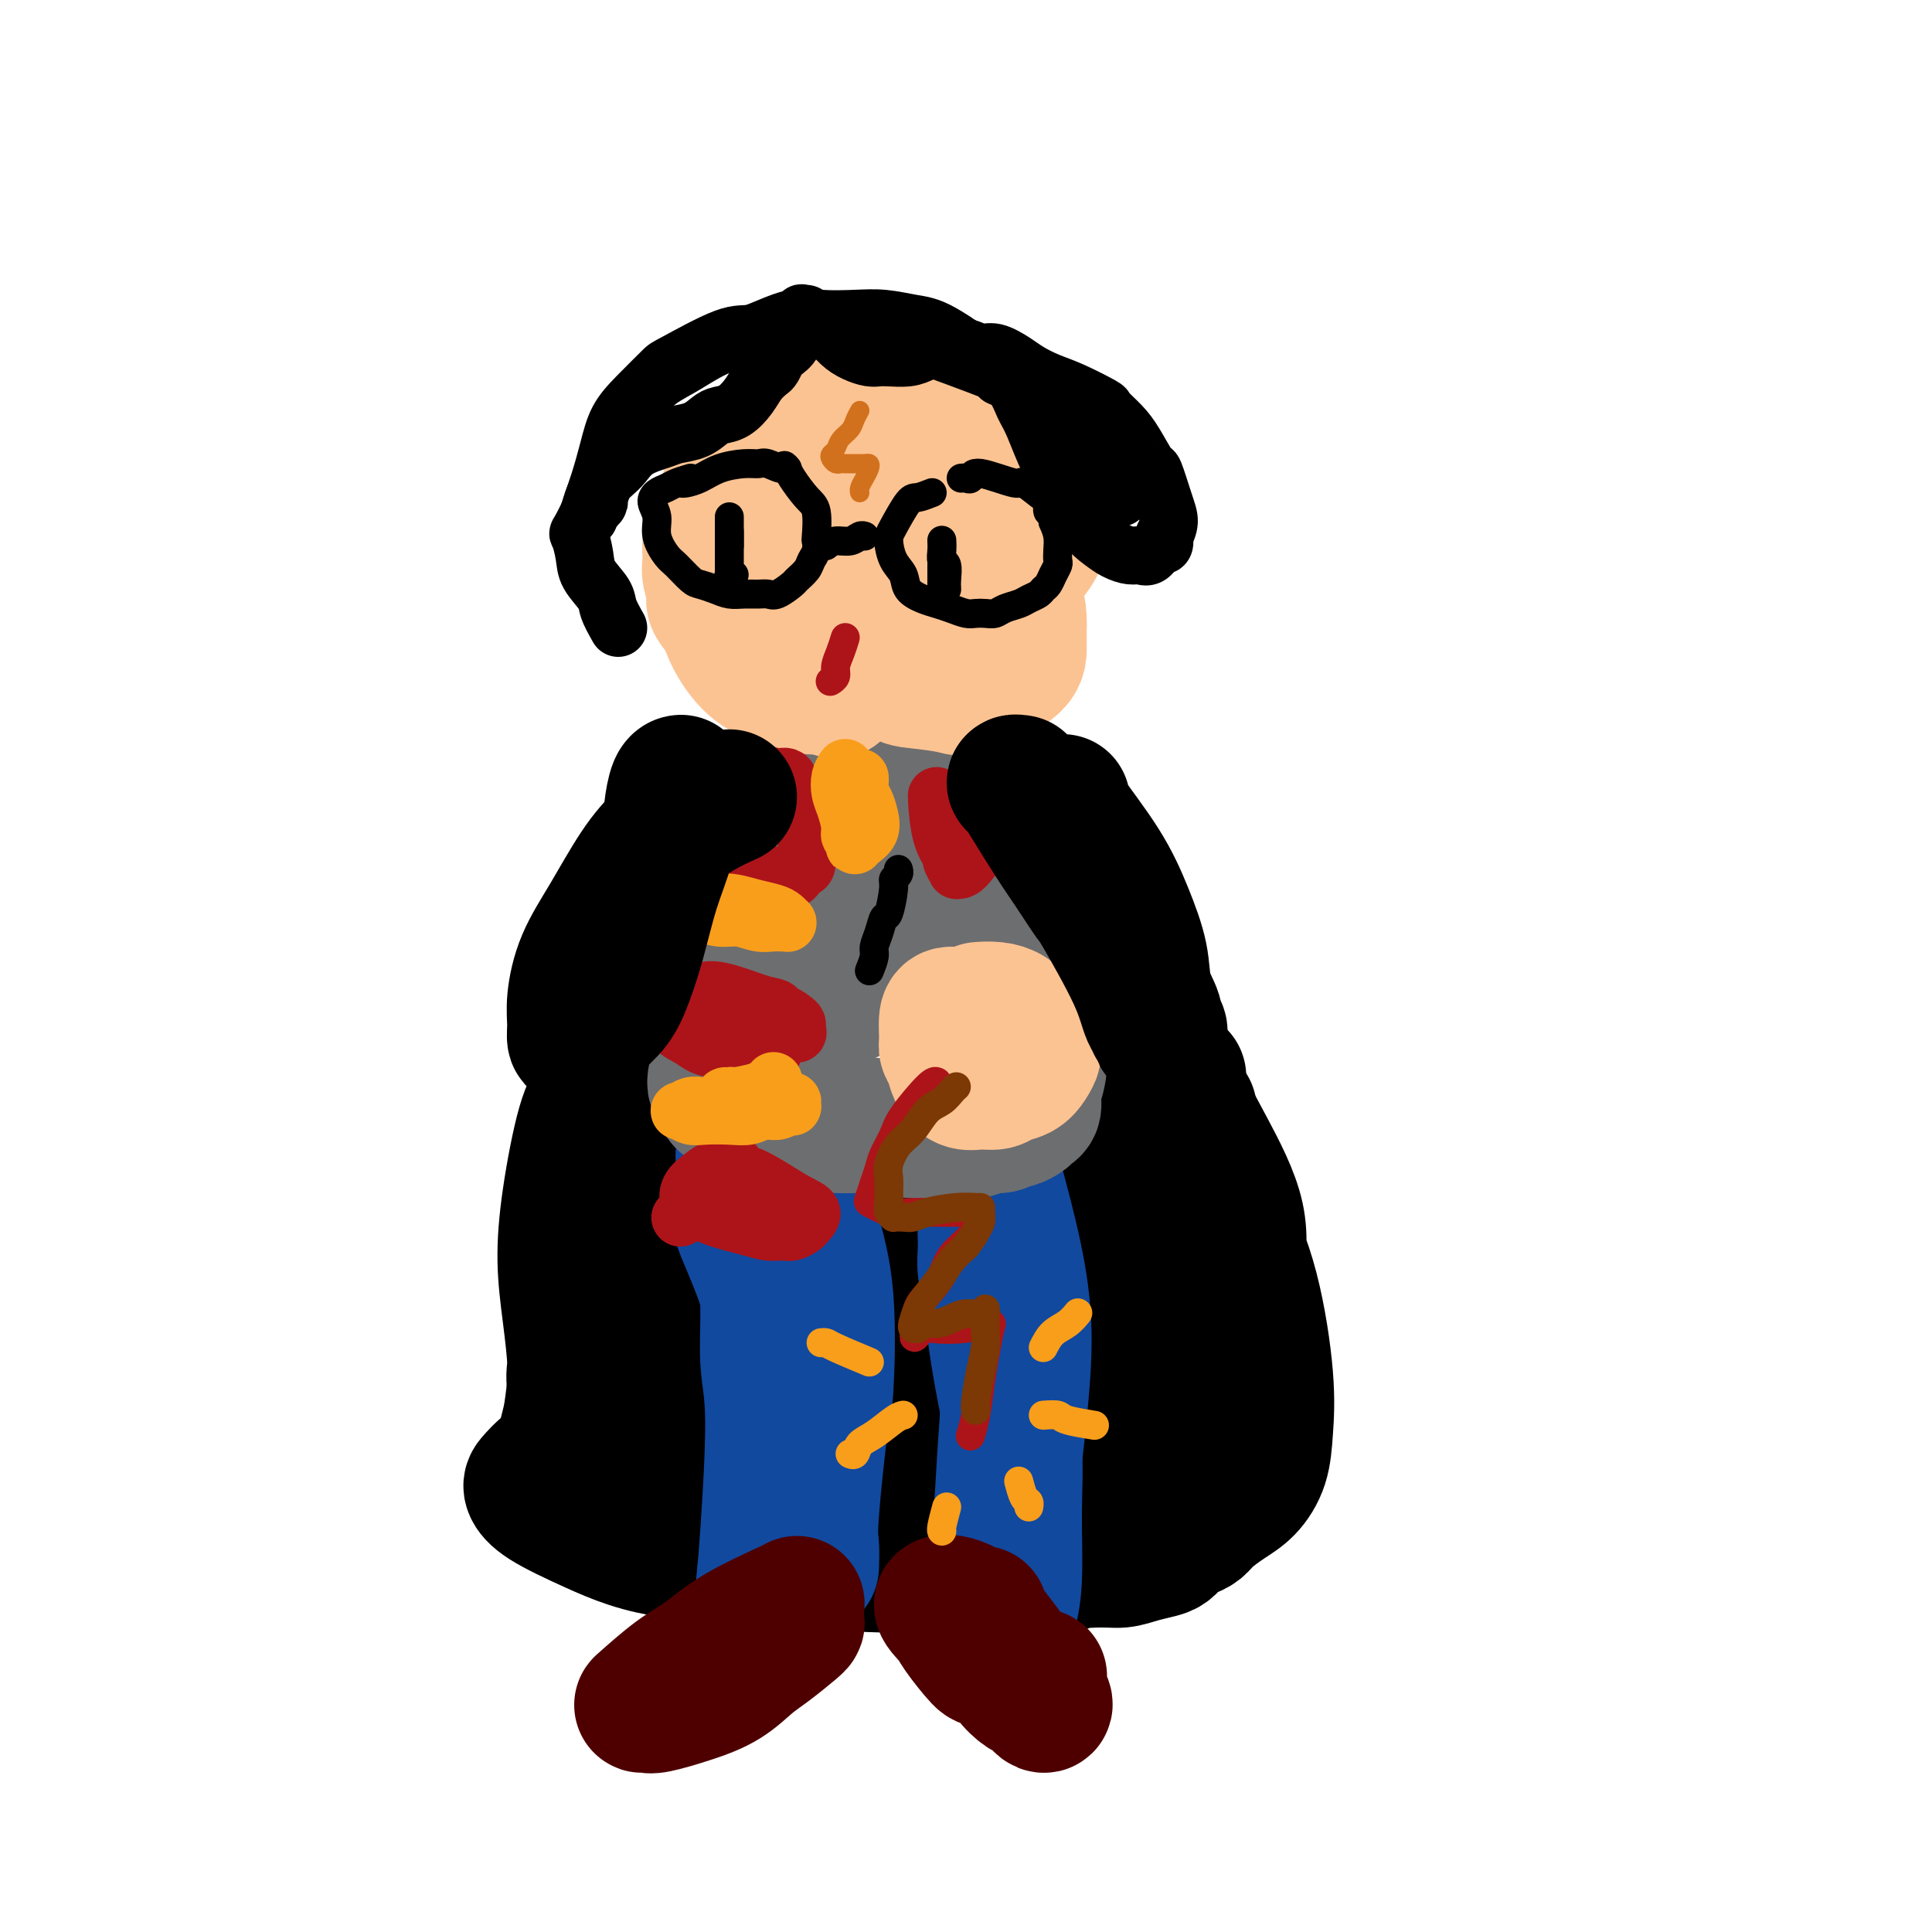 <svg viewBox='0 0 400 400' version='1.1' xmlns='http://www.w3.org/2000/svg' xmlns:xlink='http://www.w3.org/1999/xlink'><g fill='none' stroke='rgb(18,43,106)' stroke-width='28' stroke-linecap='round' stroke-linejoin='round'><path d='M154,259c-0.095,0.213 -0.191,0.427 0,2c0.191,1.573 0.667,4.507 1,7c0.333,2.493 0.523,4.547 1,7c0.477,2.453 1.241,5.305 2,8c0.759,2.695 1.514,5.233 2,8c0.486,2.767 0.704,5.763 1,7c0.296,1.237 0.672,0.714 1,2c0.328,1.286 0.609,4.383 1,6c0.391,1.617 0.893,1.756 1,2c0.107,0.244 -0.179,0.592 0,1c0.179,0.408 0.825,0.876 1,1c0.175,0.124 -0.119,-0.096 0,0c0.119,0.096 0.651,0.509 1,0c0.349,-0.509 0.514,-1.940 1,-3c0.486,-1.060 1.294,-1.748 2,-3c0.706,-1.252 1.310,-3.068 2,-5c0.690,-1.932 1.464,-3.980 2,-6c0.536,-2.020 0.833,-4.010 1,-6c0.167,-1.990 0.203,-3.978 0,-6c-0.203,-2.022 -0.646,-4.078 -1,-6c-0.354,-1.922 -0.620,-3.711 -1,-6c-0.380,-2.289 -0.875,-5.079 -1,-7c-0.125,-1.921 0.121,-2.973 0,-4c-0.121,-1.027 -0.610,-2.028 -1,-3c-0.390,-0.972 -0.682,-1.916 -1,-3c-0.318,-1.084 -0.662,-2.310 -1,-3c-0.338,-0.690 -0.669,-0.845 -1,-1'/><path d='M167,248c-1.099,-6.324 -0.347,-2.636 0,-1c0.347,1.636 0.289,1.218 0,1c-0.289,-0.218 -0.809,-0.237 -1,1c-0.191,1.237 -0.052,3.729 0,6c0.052,2.271 0.017,4.323 0,7c-0.017,2.677 -0.015,5.981 0,9c0.015,3.019 0.043,5.753 0,8c-0.043,2.247 -0.156,4.007 0,6c0.156,1.993 0.581,4.219 1,6c0.419,1.781 0.830,3.117 1,4c0.170,0.883 0.097,1.314 0,2c-0.097,0.686 -0.218,1.629 0,2c0.218,0.371 0.776,0.171 1,0c0.224,-0.171 0.113,-0.313 0,-1c-0.113,-0.687 -0.229,-1.919 0,-4c0.229,-2.081 0.803,-5.011 1,-8c0.197,-2.989 0.015,-6.037 0,-9c-0.015,-2.963 0.136,-5.840 0,-8c-0.136,-2.160 -0.558,-3.602 -1,-5c-0.442,-1.398 -0.903,-2.753 -1,-4c-0.097,-1.247 0.170,-2.386 0,-3c-0.170,-0.614 -0.776,-0.704 -1,-1c-0.224,-0.296 -0.064,-0.799 0,-1c0.064,-0.201 0.032,-0.101 0,0'/><path d='M197,253c0.558,1.021 1.115,2.041 2,4c0.885,1.959 2.096,4.855 3,8c0.904,3.145 1.499,6.538 2,10c0.501,3.462 0.909,6.994 1,9c0.091,2.006 -0.133,2.488 0,4c0.133,1.512 0.623,4.055 1,6c0.377,1.945 0.640,3.292 1,4c0.360,0.708 0.817,0.776 1,1c0.183,0.224 0.093,0.602 0,1c-0.093,0.398 -0.187,0.814 0,1c0.187,0.186 0.656,0.142 1,0c0.344,-0.142 0.562,-0.383 1,-1c0.438,-0.617 1.096,-1.610 2,-3c0.904,-1.390 2.053,-3.177 3,-5c0.947,-1.823 1.693,-3.684 2,-6c0.307,-2.316 0.177,-5.089 0,-8c-0.177,-2.911 -0.400,-5.960 -1,-9c-0.600,-3.040 -1.576,-6.072 -2,-8c-0.424,-1.928 -0.295,-2.752 -1,-5c-0.705,-2.248 -2.243,-5.919 -3,-8c-0.757,-2.081 -0.732,-2.571 -1,-3c-0.268,-0.429 -0.828,-0.795 -1,-1c-0.172,-0.205 0.044,-0.248 0,0c-0.044,0.248 -0.349,0.788 -1,2c-0.651,1.212 -1.647,3.095 -2,9c-0.353,5.905 -0.064,15.830 0,21c0.064,5.170 -0.098,5.584 0,8c0.098,2.416 0.457,6.833 1,10c0.543,3.167 1.272,5.083 2,7'/><path d='M208,301c0.786,8.146 1.250,5.511 2,5c0.750,-0.511 1.787,1.100 2,2c0.213,0.900 -0.398,1.087 0,1c0.398,-0.087 1.805,-0.450 3,-2c1.195,-1.550 2.177,-4.288 3,-5c0.823,-0.712 1.485,0.601 2,-3c0.515,-3.601 0.882,-12.115 1,-16c0.118,-3.885 -0.013,-3.142 -1,-6c-0.987,-2.858 -2.828,-9.316 -4,-13c-1.172,-3.684 -1.673,-4.595 -2,-6c-0.327,-1.405 -0.479,-3.304 -1,-5c-0.521,-1.696 -1.409,-3.187 -2,-4c-0.591,-0.813 -0.883,-0.946 -1,-1c-0.117,-0.054 -0.058,-0.027 0,0'/></g>
<g fill='none' stroke='rgb(0,0,0)' stroke-width='28' stroke-linecap='round' stroke-linejoin='round'><path d='M130,216c-0.997,0.589 -1.995,1.178 -3,3c-1.005,1.822 -2.018,4.877 -3,7c-0.982,2.123 -1.933,3.315 -3,7c-1.067,3.685 -2.249,9.865 -3,15c-0.751,5.135 -1.069,9.227 -1,13c0.069,3.773 0.525,7.228 1,11c0.475,3.772 0.968,7.861 1,10c0.032,2.139 -0.398,2.328 0,5c0.398,2.672 1.622,7.826 2,10c0.378,2.174 -0.091,1.369 0,2c0.091,0.631 0.742,2.699 1,4c0.258,1.301 0.123,1.835 0,2c-0.123,0.165 -0.236,-0.039 0,0c0.236,0.039 0.819,0.320 1,0c0.181,-0.320 -0.039,-1.242 0,-3c0.039,-1.758 0.338,-4.353 1,-7c0.662,-2.647 1.686,-5.345 2,-9c0.314,-3.655 -0.082,-8.268 0,-12c0.082,-3.732 0.642,-6.583 1,-9c0.358,-2.417 0.513,-4.401 1,-7c0.487,-2.599 1.306,-5.812 2,-9c0.694,-3.188 1.261,-6.351 2,-9c0.739,-2.649 1.648,-4.783 3,-7c1.352,-2.217 3.147,-4.516 4,-6c0.853,-1.484 0.765,-2.152 1,-3c0.235,-0.848 0.795,-1.877 1,-2c0.205,-0.123 0.055,0.659 0,2c-0.055,1.341 -0.016,3.240 0,7c0.016,3.760 0.008,9.380 0,15'/><path d='M141,246c-0.340,6.506 -1.688,11.770 -3,17c-1.312,5.230 -2.586,10.424 -4,15c-1.414,4.576 -2.967,8.534 -4,12c-1.033,3.466 -1.544,6.440 -2,9c-0.456,2.560 -0.856,4.706 -1,7c-0.144,2.294 -0.033,4.735 0,6c0.033,1.265 -0.012,1.355 0,2c0.012,0.645 0.082,1.844 0,2c-0.082,0.156 -0.317,-0.731 0,-2c0.317,-1.269 1.186,-2.919 2,-5c0.814,-2.081 1.574,-4.593 2,-7c0.426,-2.407 0.520,-4.710 1,-7c0.480,-2.290 1.347,-4.566 2,-7c0.653,-2.434 1.091,-5.025 2,-8c0.909,-2.975 2.288,-6.335 4,-9c1.712,-2.665 3.757,-4.635 5,-7c1.243,-2.365 1.685,-5.127 3,-8c1.315,-2.873 3.505,-5.859 5,-9c1.495,-3.141 2.295,-6.438 3,-9c0.705,-2.562 1.314,-4.391 2,-6c0.686,-1.609 1.450,-2.999 2,-4c0.550,-1.001 0.888,-1.613 1,-2c0.112,-0.387 -0.000,-0.550 0,1c0.000,1.550 0.113,4.814 0,11c-0.113,6.186 -0.450,15.293 -1,24c-0.550,8.707 -1.312,17.014 -2,24c-0.688,6.986 -1.301,12.650 -2,17c-0.699,4.350 -1.486,7.386 -2,9c-0.514,1.614 -0.757,1.807 -1,2'/><path d='M153,314c-1.032,8.213 -0.111,2.747 1,-1c1.111,-3.747 2.411,-5.773 4,-10c1.589,-4.227 3.467,-10.653 6,-17c2.533,-6.347 5.723,-12.613 8,-18c2.277,-5.387 3.643,-9.894 5,-14c1.357,-4.106 2.707,-7.810 4,-11c1.293,-3.190 2.530,-5.867 3,-7c0.470,-1.133 0.172,-0.721 0,-1c-0.172,-0.279 -0.218,-1.247 0,1c0.218,2.247 0.699,7.709 1,15c0.301,7.291 0.422,16.412 0,25c-0.422,8.588 -1.385,16.644 -2,23c-0.615,6.356 -0.880,11.012 -1,14c-0.120,2.988 -0.095,4.308 0,5c0.095,0.692 0.261,0.756 2,-1c1.739,-1.756 5.051,-5.332 9,-10c3.949,-4.668 8.533,-10.427 12,-17c3.467,-6.573 5.815,-13.958 8,-21c2.185,-7.042 4.207,-13.741 5,-20c0.793,-6.259 0.357,-12.078 0,-16c-0.357,-3.922 -0.636,-5.946 -1,-7c-0.364,-1.054 -0.814,-1.139 -1,-2c-0.186,-0.861 -0.108,-2.498 1,2c1.108,4.498 3.246,15.130 4,21c0.754,5.870 0.125,6.977 0,12c-0.125,5.023 0.253,13.963 0,20c-0.253,6.037 -1.137,9.173 -1,11c0.137,1.827 1.294,2.345 2,3c0.706,0.655 0.959,1.445 3,0c2.041,-1.445 5.869,-5.127 9,-10c3.131,-4.873 5.566,-10.936 8,-17'/><path d='M242,266c2.144,-6.708 3.505,-14.978 4,-21c0.495,-6.022 0.124,-9.794 0,-12c-0.124,-2.206 -0.003,-2.845 0,-3c0.003,-0.155 -0.113,0.172 0,0c0.113,-0.172 0.454,-0.845 0,1c-0.454,1.845 -1.704,6.206 -3,12c-1.296,5.794 -2.637,13.020 -4,19c-1.363,5.980 -2.747,10.716 -4,15c-1.253,4.284 -2.373,8.118 -3,11c-0.627,2.882 -0.760,4.812 -1,6c-0.240,1.188 -0.586,1.634 -1,2c-0.414,0.366 -0.896,0.653 -1,1c-0.104,0.347 0.171,0.754 0,1c-0.171,0.246 -0.787,0.333 -3,0c-2.213,-0.333 -6.021,-1.084 -11,-2c-4.979,-0.916 -11.128,-1.995 -18,-3c-6.872,-1.005 -14.466,-1.936 -21,-2c-6.534,-0.064 -12.010,0.739 -18,1c-5.990,0.261 -12.496,-0.019 -18,1c-5.504,1.019 -10.006,3.338 -14,5c-3.994,1.662 -7.479,2.665 -10,4c-2.521,1.335 -4.079,3.000 -5,4c-0.921,1.000 -1.206,1.334 -1,2c0.206,0.666 0.903,1.663 3,3c2.097,1.337 5.595,3.013 10,5c4.405,1.987 9.716,4.284 17,5c7.284,0.716 16.540,-0.148 22,0c5.460,0.148 7.123,1.308 10,2c2.877,0.692 6.967,0.917 11,1c4.033,0.083 8.009,0.024 13,0c4.991,-0.024 10.995,-0.012 17,0'/><path d='M213,324c11.737,0.528 4.580,0.349 4,0c-0.580,-0.349 5.416,-0.866 9,-1c3.584,-0.134 4.756,0.115 6,0c1.244,-0.115 2.560,-0.594 4,-1c1.440,-0.406 3.005,-0.738 4,-1c0.995,-0.262 1.420,-0.453 2,-1c0.580,-0.547 1.316,-1.448 2,-2c0.684,-0.552 1.316,-0.754 2,-1c0.684,-0.246 1.419,-0.535 2,-1c0.581,-0.465 1.006,-1.107 2,-2c0.994,-0.893 2.555,-2.038 4,-3c1.445,-0.962 2.772,-1.741 4,-3c1.228,-1.259 2.355,-2.996 3,-5c0.645,-2.004 0.808,-4.274 1,-7c0.192,-2.726 0.414,-5.910 0,-11c-0.414,-5.090 -1.463,-12.088 -3,-18c-1.537,-5.912 -3.561,-10.740 -6,-15c-2.439,-4.260 -5.295,-7.953 -7,-11c-1.705,-3.047 -2.261,-5.447 -3,-8c-0.739,-2.553 -1.662,-5.259 -2,-7c-0.338,-1.741 -0.093,-2.518 0,-3c0.093,-0.482 0.032,-0.668 0,-1c-0.032,-0.332 -0.034,-0.809 0,-1c0.034,-0.191 0.105,-0.097 0,0c-0.105,0.097 -0.386,0.195 0,1c0.386,0.805 1.438,2.315 3,5c1.562,2.685 3.634,6.545 6,11c2.366,4.455 5.026,9.503 6,14c0.974,4.497 0.262,8.441 0,11c-0.262,2.559 -0.075,3.731 -1,5c-0.925,1.269 -2.963,2.634 -5,4'/><path d='M250,272c-1.966,1.596 -4.381,3.587 -6,5c-1.619,1.413 -2.441,2.248 -6,2c-3.559,-0.248 -9.856,-1.577 -15,-3c-5.144,-1.423 -9.135,-2.938 -17,-7c-7.865,-4.062 -19.606,-10.671 -25,-14c-5.394,-3.329 -4.443,-3.380 -6,-5c-1.557,-1.620 -5.623,-4.811 -8,-7c-2.377,-2.189 -3.066,-3.378 -4,-5c-0.934,-1.622 -2.112,-3.679 -3,-5c-0.888,-1.321 -1.485,-1.907 -3,-3c-1.515,-1.093 -3.949,-2.693 -6,-4c-2.051,-1.307 -3.718,-2.320 -6,-3c-2.282,-0.680 -5.180,-1.029 -7,-1c-1.820,0.029 -2.562,0.434 -3,1c-0.438,0.566 -0.572,1.294 -1,3c-0.428,1.706 -1.151,4.390 -2,8c-0.849,3.610 -1.824,8.145 -3,13c-1.176,4.855 -2.555,10.031 -4,15c-1.445,4.969 -2.958,9.731 -4,14c-1.042,4.269 -1.612,8.046 -2,11c-0.388,2.954 -0.592,5.085 -1,7c-0.408,1.915 -1.018,3.614 -1,5c0.018,1.386 0.663,2.458 1,3c0.337,0.542 0.364,0.554 1,1c0.636,0.446 1.880,1.327 4,2c2.120,0.673 5.115,1.139 9,2c3.885,0.861 8.660,2.117 14,3c5.340,0.883 11.245,1.391 17,2c5.755,0.609 11.358,1.317 16,2c4.642,0.683 8.321,1.342 12,2'/><path d='M191,316c9.114,0.917 9.399,0.208 12,0c2.601,-0.208 7.520,0.085 12,0c4.480,-0.085 8.523,-0.547 12,-1c3.477,-0.453 6.389,-0.897 9,-1c2.611,-0.103 4.920,0.134 7,0c2.080,-0.134 3.930,-0.637 5,-1c1.070,-0.363 1.360,-0.584 2,-1c0.640,-0.416 1.630,-1.028 3,-2c1.370,-0.972 3.120,-2.304 4,-4c0.880,-1.696 0.889,-3.755 1,-7c0.111,-3.245 0.325,-7.676 0,-13c-0.325,-5.324 -1.187,-11.541 -2,-17c-0.813,-5.459 -1.577,-10.160 -3,-15c-1.423,-4.840 -3.506,-9.818 -5,-14c-1.494,-4.182 -2.401,-7.566 -3,-10c-0.599,-2.434 -0.890,-3.917 -1,-5c-0.110,-1.083 -0.037,-1.766 0,-2c0.037,-0.234 0.039,-0.018 0,0c-0.039,0.018 -0.120,-0.161 0,3c0.120,3.161 0.439,9.663 0,17c-0.439,7.337 -1.636,15.508 -3,22c-1.364,6.492 -2.895,11.305 -4,15c-1.105,3.695 -1.786,6.273 -2,8c-0.214,1.727 0.037,2.601 0,3c-0.037,0.399 -0.364,0.321 0,0c0.364,-0.321 1.418,-0.884 3,-4c1.582,-3.116 3.692,-8.784 5,-13c1.308,-4.216 1.814,-6.981 2,-8c0.186,-1.019 0.053,-0.291 0,0c-0.053,0.291 -0.027,0.146 0,0'/></g>
<g fill='none' stroke='rgb(17,73,159)' stroke-width='28' stroke-linecap='round' stroke-linejoin='round'><path d='M154,254c-0.505,-0.731 -1.009,-1.462 0,1c1.009,2.462 3.532,8.118 5,13c1.468,4.882 1.882,8.989 2,13c0.118,4.011 -0.059,7.924 0,12c0.059,4.076 0.356,8.314 0,13c-0.356,4.686 -1.363,9.820 -2,14c-0.637,4.180 -0.903,7.406 -1,10c-0.097,2.594 -0.026,4.555 0,6c0.026,1.445 0.007,2.375 0,3c-0.007,0.625 -0.003,0.946 0,1c0.003,0.054 0.003,-0.157 0,0c-0.003,0.157 -0.010,0.684 0,0c0.010,-0.684 0.037,-2.579 0,-4c-0.037,-1.421 -0.139,-2.367 0,-5c0.139,-2.633 0.519,-6.951 1,-14c0.481,-7.049 1.064,-16.828 1,-23c-0.064,-6.172 -0.776,-8.738 -1,-12c-0.224,-3.262 0.041,-7.219 0,-11c-0.041,-3.781 -0.389,-7.385 -1,-11c-0.611,-3.615 -1.486,-7.241 -2,-10c-0.514,-2.759 -0.668,-4.651 -1,-6c-0.332,-1.349 -0.842,-2.155 -1,-3c-0.158,-0.845 0.036,-1.728 0,-2c-0.036,-0.272 -0.301,0.066 0,1c0.301,0.934 1.167,2.462 2,6c0.833,3.538 1.632,9.086 3,15c1.368,5.914 3.305,12.193 4,18c0.695,5.807 0.149,11.140 0,16c-0.149,4.860 0.100,9.246 0,13c-0.100,3.754 -0.550,6.877 -1,10'/><path d='M162,318c-0.172,6.670 -0.104,3.845 0,3c0.104,-0.845 0.242,0.292 0,1c-0.242,0.708 -0.863,0.988 -1,1c-0.137,0.012 0.212,-0.245 1,-4c0.788,-3.755 2.016,-11.010 3,-16c0.984,-4.990 1.724,-7.716 2,-12c0.276,-4.284 0.089,-10.125 0,-15c-0.089,-4.875 -0.080,-8.785 0,-11c0.080,-2.215 0.229,-2.735 0,-5c-0.229,-2.265 -0.838,-6.275 -1,-9c-0.162,-2.725 0.122,-4.167 0,-5c-0.122,-0.833 -0.649,-1.059 -1,-2c-0.351,-0.941 -0.527,-2.598 0,-1c0.527,1.598 1.755,6.452 3,11c1.245,4.548 2.505,8.791 3,15c0.495,6.209 0.224,14.383 0,18c-0.224,3.617 -0.400,2.678 -1,7c-0.600,4.322 -1.625,13.904 -2,19c-0.375,5.096 -0.101,5.706 0,7c0.101,1.294 0.027,3.271 0,4c-0.027,0.729 -0.008,0.208 0,0c0.008,-0.208 0.004,-0.104 0,0'/><path d='M206,244c1.444,5.367 2.888,10.733 4,16c1.112,5.267 1.893,10.433 2,16c0.107,5.567 -0.458,11.533 -1,17c-0.542,5.467 -1.059,10.435 -2,15c-0.941,4.565 -2.305,8.727 -3,12c-0.695,3.273 -0.720,5.659 -1,7c-0.280,1.341 -0.814,1.639 -1,2c-0.186,0.361 -0.023,0.786 0,1c0.023,0.214 -0.095,0.216 0,0c0.095,-0.216 0.404,-0.650 1,-3c0.596,-2.350 1.478,-6.615 2,-11c0.522,-4.385 0.683,-8.888 1,-14c0.317,-5.112 0.790,-10.831 1,-16c0.210,-5.169 0.158,-9.788 0,-14c-0.158,-4.212 -0.420,-8.017 -1,-12c-0.580,-3.983 -1.477,-8.143 -2,-11c-0.523,-2.857 -0.671,-4.411 -1,-6c-0.329,-1.589 -0.837,-3.212 -1,-4c-0.163,-0.788 0.019,-0.741 0,-1c-0.019,-0.259 -0.240,-0.825 0,1c0.240,1.825 0.940,6.042 2,12c1.060,5.958 2.480,13.656 3,21c0.520,7.344 0.139,14.335 0,20c-0.139,5.665 -0.037,10.004 0,14c0.037,3.996 0.010,7.648 0,11c-0.010,3.352 -0.003,6.402 0,9c0.003,2.598 0.001,4.742 0,6c-0.001,1.258 -0.000,1.629 0,2'/><path d='M209,334c-0.004,9.819 -0.016,3.367 0,1c0.016,-2.367 0.058,-0.648 0,0c-0.058,0.648 -0.217,0.227 0,-1c0.217,-1.227 0.812,-3.260 1,-7c0.188,-3.740 -0.029,-9.189 0,-14c0.029,-4.811 0.305,-8.986 0,-13c-0.305,-4.014 -1.192,-7.869 -2,-12c-0.808,-4.131 -1.537,-8.539 -2,-12c-0.463,-3.461 -0.660,-5.975 -1,-8c-0.340,-2.025 -0.822,-3.562 -1,-5c-0.178,-1.438 -0.050,-2.778 0,-4c0.050,-1.222 0.023,-2.328 0,-3c-0.023,-0.672 -0.041,-0.911 0,-1c0.041,-0.089 0.142,-0.026 0,-1c-0.142,-0.974 -0.525,-2.983 0,-1c0.525,1.983 1.959,7.958 3,14c1.041,6.042 1.691,12.152 2,18c0.309,5.848 0.279,11.436 0,16c-0.279,4.564 -0.808,8.105 -1,11c-0.192,2.895 -0.049,5.146 0,7c0.049,1.854 0.002,3.313 0,4c-0.002,0.687 0.041,0.601 0,1c-0.041,0.399 -0.165,1.282 0,-2c0.165,-3.282 0.619,-10.727 1,-15c0.381,-4.273 0.690,-5.372 1,-10c0.310,-4.628 0.622,-12.784 0,-20c-0.622,-7.216 -2.178,-13.490 -3,-18c-0.822,-4.510 -0.911,-7.255 -1,-10'/><path d='M206,249c-0.619,-5.405 -0.167,-4.917 0,-5c0.167,-0.083 0.048,-0.738 0,-1c-0.048,-0.262 -0.024,-0.131 0,0'/></g>
<g fill='none' stroke='rgb(78,0,0)' stroke-width='28' stroke-linecap='round' stroke-linejoin='round'><path d='M165,332c0.111,-0.014 0.222,-0.028 -2,1c-2.222,1.028 -6.778,3.099 -10,5c-3.222,1.901 -5.109,3.633 -7,5c-1.891,1.367 -3.787,2.368 -6,4c-2.213,1.632 -4.744,3.896 -6,5c-1.256,1.104 -1.236,1.048 -1,1c0.236,-0.048 0.688,-0.089 1,0c0.312,0.089 0.482,0.307 2,0c1.518,-0.307 4.382,-1.140 7,-2c2.618,-0.860 4.989,-1.747 7,-3c2.011,-1.253 3.663,-2.872 5,-4c1.337,-1.128 2.358,-1.766 4,-3c1.642,-1.234 3.904,-3.063 5,-4c1.096,-0.937 1.028,-0.982 1,-1c-0.028,-0.018 -0.014,-0.009 0,0'/><path d='M203,334c-0.269,0.831 -0.538,1.662 0,3c0.538,1.338 1.884,3.184 3,5c1.116,1.816 2.001,3.601 3,5c0.999,1.399 2.113,2.413 3,3c0.887,0.587 1.548,0.748 2,1c0.452,0.252 0.695,0.597 1,1c0.305,0.403 0.671,0.865 1,1c0.329,0.135 0.621,-0.057 0,-1c-0.621,-0.943 -2.156,-2.635 -4,-5c-1.844,-2.365 -3.997,-5.402 -6,-8c-2.003,-2.598 -3.857,-4.758 -6,-6c-2.143,-1.242 -4.575,-1.565 -5,-1c-0.425,0.565 1.157,2.018 2,3c0.843,0.982 0.947,1.494 2,3c1.053,1.506 3.054,4.008 4,5c0.946,0.992 0.835,0.476 2,1c1.165,0.524 3.605,2.088 5,3c1.395,0.912 1.745,1.172 2,1c0.255,-0.172 0.415,-0.777 1,-1c0.585,-0.223 1.596,-0.064 2,0c0.404,0.064 0.202,0.032 0,0'/></g>
<g fill='none' stroke='rgb(109,110,112)' stroke-width='28' stroke-linecap='round' stroke-linejoin='round'><path d='M150,182c-0.146,0.500 -0.292,0.999 0,2c0.292,1.001 1.022,2.503 1,5c-0.022,2.497 -0.795,5.989 -1,9c-0.205,3.011 0.159,5.541 0,8c-0.159,2.459 -0.840,4.847 -1,7c-0.160,2.153 0.202,4.071 0,6c-0.202,1.929 -0.969,3.870 -1,5c-0.031,1.130 0.674,1.451 1,2c0.326,0.549 0.272,1.328 1,2c0.728,0.672 2.236,1.237 4,2c1.764,0.763 3.783,1.725 5,2c1.217,0.275 1.633,-0.136 4,0c2.367,0.136 6.685,0.821 10,1c3.315,0.179 5.626,-0.147 8,0c2.374,0.147 4.809,0.767 7,1c2.191,0.233 4.138,0.077 6,0c1.862,-0.077 3.641,-0.077 5,0c1.359,0.077 2.300,0.232 3,0c0.700,-0.232 1.161,-0.850 2,-1c0.839,-0.150 2.056,0.167 3,0c0.944,-0.167 1.616,-0.817 2,-1c0.384,-0.183 0.480,0.100 1,0c0.520,-0.100 1.463,-0.584 2,-1c0.537,-0.416 0.667,-0.765 1,-1c0.333,-0.235 0.868,-0.354 1,-1c0.132,-0.646 -0.139,-1.817 0,-3c0.139,-1.183 0.687,-2.379 1,-4c0.313,-1.621 0.392,-3.667 0,-6c-0.392,-2.333 -1.255,-4.952 -2,-8c-0.745,-3.048 -1.373,-6.524 -2,-10'/><path d='M211,198c-1.290,-5.756 -2.517,-8.145 -4,-11c-1.483,-2.855 -3.224,-6.177 -5,-9c-1.776,-2.823 -3.589,-5.146 -5,-7c-1.411,-1.854 -2.421,-3.238 -3,-4c-0.579,-0.762 -0.729,-0.900 -1,-1c-0.271,-0.100 -0.665,-0.160 -1,0c-0.335,0.160 -0.612,0.540 -1,1c-0.388,0.460 -0.888,1.001 -2,3c-1.112,1.999 -2.838,5.456 -4,9c-1.162,3.544 -1.760,7.173 -3,10c-1.240,2.827 -3.121,4.850 -4,7c-0.879,2.150 -0.758,4.427 -1,6c-0.242,1.573 -0.849,2.440 -1,3c-0.151,0.560 0.154,0.811 0,1c-0.154,0.189 -0.768,0.317 -1,0c-0.232,-0.317 -0.083,-1.078 0,-1c0.083,0.078 0.099,0.995 0,0c-0.099,-0.995 -0.313,-3.902 0,-7c0.313,-3.098 1.152,-6.385 1,-10c-0.152,-3.615 -1.294,-7.557 -3,-11c-1.706,-3.443 -3.976,-6.389 -5,-8c-1.024,-1.611 -0.804,-1.889 -1,-2c-0.196,-0.111 -0.809,-0.057 -1,0c-0.191,0.057 0.041,0.115 0,2c-0.041,1.885 -0.354,5.597 -1,10c-0.646,4.403 -1.624,9.496 -3,14c-1.376,4.504 -3.151,8.420 -4,12c-0.849,3.580 -0.774,6.826 -1,9c-0.226,2.174 -0.753,3.278 -1,4c-0.247,0.722 -0.213,1.064 0,1c0.213,-0.064 0.607,-0.532 1,-1'/><path d='M157,218c-1.064,7.425 0.776,0.488 2,-3c1.224,-3.488 1.830,-3.528 3,-5c1.170,-1.472 2.902,-4.376 4,-7c1.098,-2.624 1.562,-4.968 1,-8c-0.562,-3.032 -2.152,-6.750 -3,-10c-0.848,-3.250 -0.956,-6.030 -2,-8c-1.044,-1.970 -3.026,-3.128 -4,-4c-0.974,-0.872 -0.941,-1.458 -1,-2c-0.059,-0.542 -0.212,-1.042 0,-1c0.212,0.042 0.787,0.624 1,1c0.213,0.376 0.063,0.544 1,2c0.937,1.456 2.960,4.200 5,6c2.040,1.800 4.098,2.658 6,4c1.902,1.342 3.647,3.169 5,4c1.353,0.831 2.313,0.667 4,1c1.687,0.333 4.101,1.162 6,2c1.899,0.838 3.282,1.686 5,2c1.718,0.314 3.770,0.093 5,0c1.230,-0.093 1.637,-0.059 2,0c0.363,0.059 0.683,0.144 1,0c0.317,-0.144 0.632,-0.517 1,-1c0.368,-0.483 0.788,-1.074 1,-2c0.212,-0.926 0.216,-2.185 -1,-4c-1.216,-1.815 -3.653,-4.185 -6,-6c-2.347,-1.815 -4.606,-3.075 -7,-4c-2.394,-0.925 -4.924,-1.516 -7,-2c-2.076,-0.484 -3.697,-0.862 -5,-1c-1.303,-0.138 -2.287,-0.037 -3,0c-0.713,0.037 -1.153,0.010 -2,0c-0.847,-0.010 -2.099,-0.003 -3,0c-0.901,0.003 -1.450,0.001 -2,0'/><path d='M164,172c-3.672,-0.484 -1.851,-0.195 -1,0c0.851,0.195 0.732,0.297 2,0c1.268,-0.297 3.923,-0.993 6,-2c2.077,-1.007 3.575,-2.326 5,-3c1.425,-0.674 2.777,-0.702 4,-1c1.223,-0.298 2.316,-0.864 3,-1c0.684,-0.136 0.957,0.160 1,0c0.043,-0.160 -0.146,-0.775 0,-1c0.146,-0.225 0.627,-0.060 1,0c0.373,0.060 0.639,0.016 1,0c0.361,-0.016 0.817,-0.005 1,0c0.183,0.005 0.091,0.002 0,0'/></g>
<g fill='none' stroke='rgb(252,195,146)' stroke-width='28' stroke-linecap='round' stroke-linejoin='round'><path d='M173,143c-0.729,-0.448 -1.459,-0.897 -2,-1c-0.541,-0.103 -0.895,0.139 -2,0c-1.105,-0.139 -2.961,-0.658 -4,-1c-1.039,-0.342 -1.260,-0.506 -2,-1c-0.740,-0.494 -2.000,-1.320 -3,-2c-1.000,-0.680 -1.741,-1.216 -3,-2c-1.259,-0.784 -3.035,-1.817 -4,-3c-0.965,-1.183 -1.120,-2.518 -2,-4c-0.880,-1.482 -2.485,-3.113 -3,-4c-0.515,-0.887 0.060,-1.031 0,-2c-0.060,-0.969 -0.756,-2.765 -1,-4c-0.244,-1.235 -0.037,-1.911 0,-3c0.037,-1.089 -0.096,-2.591 0,-4c0.096,-1.409 0.422,-2.723 1,-4c0.578,-1.277 1.407,-2.516 2,-4c0.593,-1.484 0.951,-3.213 2,-5c1.049,-1.787 2.788,-3.631 4,-5c1.212,-1.369 1.896,-2.262 3,-3c1.104,-0.738 2.627,-1.320 4,-2c1.373,-0.680 2.595,-1.458 4,-2c1.405,-0.542 2.994,-0.848 5,-1c2.006,-0.152 4.430,-0.151 7,0c2.570,0.151 5.287,0.453 8,1c2.713,0.547 5.423,1.340 8,2c2.577,0.660 5.022,1.189 7,2c1.978,0.811 3.489,1.906 5,3'/><path d='M207,94c6.171,1.773 4.099,2.206 4,3c-0.099,0.794 1.773,1.951 3,3c1.227,1.049 1.807,1.991 2,3c0.193,1.009 -0.001,2.085 0,3c0.001,0.915 0.198,1.670 0,3c-0.198,1.330 -0.789,3.234 -2,5c-1.211,1.766 -3.041,3.394 -5,5c-1.959,1.606 -4.047,3.191 -6,5c-1.953,1.809 -3.770,3.843 -6,5c-2.230,1.157 -4.872,1.436 -7,2c-2.128,0.564 -3.740,1.414 -5,2c-1.260,0.586 -2.166,0.908 -3,1c-0.834,0.092 -1.596,-0.046 -2,0c-0.404,0.046 -0.451,0.275 -1,0c-0.549,-0.275 -1.601,-1.054 -2,-2c-0.399,-0.946 -0.146,-2.059 -1,-3c-0.854,-0.941 -2.815,-1.710 -4,-3c-1.185,-1.290 -1.595,-3.102 -2,-4c-0.405,-0.898 -0.804,-0.881 -1,-1c-0.196,-0.119 -0.187,-0.375 0,0c0.187,0.375 0.552,1.382 2,3c1.448,1.618 3.978,3.848 5,5c1.022,1.152 0.537,1.226 2,3c1.463,1.774 4.875,5.248 7,7c2.125,1.752 2.962,1.783 5,2c2.038,0.217 5.278,0.622 7,1c1.722,0.378 1.925,0.730 4,0c2.075,-0.730 6.020,-2.543 8,-4c1.980,-1.457 1.994,-2.559 2,-4c0.006,-1.441 0.003,-3.220 0,-5'/><path d='M211,129c0.083,-2.769 -0.711,-5.192 -2,-8c-1.289,-2.808 -3.074,-6.003 -5,-9c-1.926,-2.997 -3.992,-5.797 -6,-8c-2.008,-2.203 -3.958,-3.808 -6,-5c-2.042,-1.192 -4.177,-1.972 -6,-3c-1.823,-1.028 -3.335,-2.306 -5,-3c-1.665,-0.694 -3.482,-0.804 -5,-1c-1.518,-0.196 -2.737,-0.479 -5,0c-2.263,0.479 -5.571,1.718 -7,2c-1.429,0.282 -0.978,-0.394 -3,2c-2.022,2.394 -6.518,7.856 -9,12c-2.482,4.144 -2.951,6.968 -3,10c-0.049,3.032 0.322,6.270 1,9c0.678,2.730 1.661,4.952 3,7c1.339,2.048 3.033,3.924 5,5c1.967,1.076 4.209,1.353 6,2c1.791,0.647 3.133,1.664 7,1c3.867,-0.664 10.259,-3.008 14,-4c3.741,-0.992 4.830,-0.633 6,-1c1.170,-0.367 2.420,-1.460 4,-3c1.580,-1.540 3.491,-3.527 5,-5c1.509,-1.473 2.617,-2.431 3,-4c0.383,-1.569 0.043,-3.748 0,-6c-0.043,-2.252 0.212,-4.578 0,-7c-0.212,-2.422 -0.889,-4.940 -2,-7c-1.111,-2.060 -2.654,-3.661 -4,-5c-1.346,-1.339 -2.493,-2.417 -4,-3c-1.507,-0.583 -3.373,-0.672 -5,-1c-1.627,-0.328 -3.015,-0.896 -5,-1c-1.985,-0.104 -4.567,0.256 -7,1c-2.433,0.744 -4.716,1.872 -7,3'/><path d='M169,99c-3.052,1.633 -3.683,3.715 -4,6c-0.317,2.285 -0.320,4.774 0,7c0.320,2.226 0.961,4.190 2,6c1.039,1.810 2.474,3.466 4,5c1.526,1.534 3.142,2.947 5,4c1.858,1.053 3.957,1.747 6,2c2.043,0.253 4.029,0.065 6,0c1.971,-0.065 3.927,-0.007 6,0c2.073,0.007 4.262,-0.036 6,-1c1.738,-0.964 3.026,-2.851 4,-4c0.974,-1.149 1.634,-1.562 2,-3c0.366,-1.438 0.438,-3.901 0,-6c-0.438,-2.099 -1.387,-3.834 -2,-5c-0.613,-1.166 -0.889,-1.762 -1,-2c-0.111,-0.238 -0.055,-0.119 0,0'/><path d='M175,111c-0.392,1.741 -0.785,3.482 -1,5c-0.215,1.518 -0.254,2.813 0,4c0.254,1.187 0.799,2.265 2,4c1.201,1.735 3.057,4.126 4,5c0.943,0.874 0.974,0.232 2,0c1.026,-0.232 3.049,-0.053 5,0c1.951,0.053 3.832,-0.022 5,0c1.168,0.022 1.624,0.139 3,-1c1.376,-1.139 3.672,-3.534 5,-5c1.328,-1.466 1.688,-2.002 2,-3c0.312,-0.998 0.577,-2.457 0,-4c-0.577,-1.543 -1.997,-3.170 -4,-5c-2.003,-1.830 -4.589,-3.863 -7,-5c-2.411,-1.137 -4.646,-1.377 -6,-2c-1.354,-0.623 -1.826,-1.629 -2,-2c-0.174,-0.371 -0.050,-0.106 0,0c0.050,0.106 0.025,0.053 0,0'/><path d='M197,210c-0.429,0.019 -0.859,0.039 -1,1c-0.141,0.961 0.006,2.864 0,4c-0.006,1.136 -0.165,1.505 0,2c0.165,0.495 0.653,1.114 1,2c0.347,0.886 0.553,2.038 1,3c0.447,0.962 1.134,1.734 2,2c0.866,0.266 1.909,0.027 3,0c1.091,-0.027 2.230,0.158 3,0c0.770,-0.158 1.172,-0.658 2,-1c0.828,-0.342 2.081,-0.528 3,-1c0.919,-0.472 1.504,-1.232 2,-2c0.496,-0.768 0.902,-1.543 1,-2c0.098,-0.457 -0.111,-0.595 0,-1c0.111,-0.405 0.544,-1.075 0,-2c-0.544,-0.925 -2.065,-2.104 -3,-3c-0.935,-0.896 -1.284,-1.508 -2,-2c-0.716,-0.492 -1.800,-0.864 -3,-1c-1.200,-0.136 -2.515,-0.037 -3,0c-0.485,0.037 -0.138,0.010 0,0c0.138,-0.010 0.069,-0.005 0,0'/></g>
<g fill='none' stroke='rgb(0,0,0)' stroke-width='6' stroke-linecap='round' stroke-linejoin='round'><path d='M180,201c0.446,-1.108 0.893,-2.215 1,-3c0.107,-0.785 -0.125,-1.247 0,-2c0.125,-0.753 0.607,-1.799 1,-3c0.393,-1.201 0.698,-2.559 1,-3c0.302,-0.441 0.603,0.036 1,-1c0.397,-1.036 0.891,-3.584 1,-5c0.109,-1.416 -0.167,-1.699 0,-2c0.167,-0.301 0.776,-0.619 1,-1c0.224,-0.381 0.064,-0.823 0,-1c-0.064,-0.177 -0.032,-0.088 0,0'/></g>
<g fill='none' stroke='rgb(173,20,25)' stroke-width='12' stroke-linecap='round' stroke-linejoin='round'><path d='M155,164c-0.898,0.022 -1.795,0.044 -2,0c-0.205,-0.044 0.284,-0.155 0,0c-0.284,0.155 -1.341,0.575 -2,1c-0.659,0.425 -0.919,0.854 -1,1c-0.081,0.146 0.017,0.007 0,0c-0.017,-0.007 -0.148,0.117 0,0c0.148,-0.117 0.576,-0.476 1,-1c0.424,-0.524 0.846,-1.212 1,-2c0.154,-0.788 0.041,-1.675 0,-2c-0.041,-0.325 -0.011,-0.087 0,0c0.011,0.087 0.003,0.023 0,0c-0.003,-0.023 -0.001,-0.007 0,0c0.001,0.007 0.000,0.003 0,0'/><path d='M146,169c-0.955,0.213 -1.911,0.426 -3,1c-1.089,0.574 -2.313,1.509 -3,2c-0.687,0.491 -0.838,0.538 -1,1c-0.162,0.462 -0.336,1.338 0,2c0.336,0.662 1.182,1.109 3,2c1.818,0.891 4.609,2.225 7,3c2.391,0.775 4.381,0.989 6,1c1.619,0.011 2.867,-0.183 4,0c1.133,0.183 2.150,0.741 3,1c0.850,0.259 1.534,0.218 2,0c0.466,-0.218 0.714,-0.612 1,-1c0.286,-0.388 0.611,-0.771 1,-1c0.389,-0.229 0.843,-0.304 1,-1c0.157,-0.696 0.016,-2.012 0,-3c-0.016,-0.988 0.094,-1.647 0,-3c-0.094,-1.353 -0.391,-3.398 -1,-5c-0.609,-1.602 -1.529,-2.760 -2,-4c-0.471,-1.240 -0.493,-2.560 -1,-3c-0.507,-0.440 -1.500,0.001 -2,0c-0.500,-0.001 -0.506,-0.442 -1,0c-0.494,0.442 -1.476,1.768 -3,3c-1.524,1.232 -3.590,2.369 -5,4c-1.410,1.631 -2.165,3.755 -3,5c-0.835,1.245 -1.752,1.610 -2,2c-0.248,0.390 0.172,0.806 0,1c-0.172,0.194 -0.936,0.165 -1,0c-0.064,-0.165 0.570,-0.467 1,-1c0.430,-0.533 0.654,-1.297 1,-2c0.346,-0.703 0.813,-1.344 1,-2c0.187,-0.656 0.093,-1.328 0,-2'/><path d='M149,169c0.369,-0.929 0.292,-0.250 0,0c-0.292,0.250 -0.798,0.071 -1,0c-0.202,-0.071 -0.101,-0.036 0,0'/><path d='M145,209c0.493,0.617 0.986,1.235 2,2c1.014,0.765 2.549,1.679 4,2c1.451,0.321 2.819,0.049 4,0c1.181,-0.049 2.175,0.123 3,0c0.825,-0.123 1.483,-0.543 2,-1c0.517,-0.457 0.895,-0.952 1,-1c0.105,-0.048 -0.061,0.350 0,0c0.061,-0.350 0.350,-1.450 0,-2c-0.350,-0.550 -1.340,-0.550 -3,-1c-1.660,-0.450 -3.989,-1.348 -6,-2c-2.011,-0.652 -3.705,-1.057 -5,-1c-1.295,0.057 -2.192,0.578 -3,1c-0.808,0.422 -1.527,0.747 -2,1c-0.473,0.253 -0.700,0.434 -1,1c-0.300,0.566 -0.674,1.515 0,2c0.674,0.485 2.396,0.504 4,1c1.604,0.496 3.089,1.468 5,2c1.911,0.532 4.249,0.623 6,1c1.751,0.377 2.914,1.040 4,1c1.086,-0.040 2.093,-0.783 3,-1c0.907,-0.217 1.712,0.093 2,0c0.288,-0.093 0.058,-0.588 0,-1c-0.058,-0.412 0.057,-0.739 0,-1c-0.057,-0.261 -0.284,-0.455 -1,-1c-0.716,-0.545 -1.919,-1.441 -5,-2c-3.081,-0.559 -8.041,-0.779 -13,-1'/><path d='M146,208c-4.308,-0.200 -5.579,1.299 -6,2c-0.421,0.701 0.007,0.604 0,1c-0.007,0.396 -0.448,1.287 0,2c0.448,0.713 1.784,1.249 3,2c1.216,0.751 2.312,1.718 4,2c1.688,0.282 3.968,-0.120 6,0c2.032,0.120 3.816,0.763 5,1c1.184,0.237 1.767,0.068 2,0c0.233,-0.068 0.117,-0.034 0,0'/><path d='M152,241c-0.493,0.017 -0.986,0.034 -1,0c-0.014,-0.034 0.452,-0.120 0,0c-0.452,0.120 -1.821,0.444 -3,1c-1.179,0.556 -2.167,1.343 -3,2c-0.833,0.657 -1.511,1.185 -2,2c-0.489,0.815 -0.791,1.917 0,3c0.791,1.083 2.673,2.147 5,3c2.327,0.853 5.100,1.493 7,2c1.900,0.507 2.928,0.880 4,1c1.072,0.120 2.188,-0.012 3,0c0.812,0.012 1.320,0.170 2,0c0.680,-0.170 1.531,-0.667 2,-1c0.469,-0.333 0.556,-0.503 1,-1c0.444,-0.497 1.245,-1.321 1,-2c-0.245,-0.679 -1.537,-1.213 -3,-2c-1.463,-0.787 -3.097,-1.826 -5,-3c-1.903,-1.174 -4.076,-2.482 -6,-3c-1.924,-0.518 -3.599,-0.245 -5,0c-1.401,0.245 -2.527,0.462 -3,1c-0.473,0.538 -0.292,1.397 0,2c0.292,0.603 0.694,0.950 1,1c0.306,0.050 0.516,-0.197 1,0c0.484,0.197 1.241,0.838 2,1c0.759,0.162 1.520,-0.153 2,0c0.480,0.153 0.678,0.776 1,1c0.322,0.224 0.767,0.050 1,0c0.233,-0.050 0.255,0.025 0,0c-0.255,-0.025 -0.787,-0.150 -2,0c-1.213,0.150 -3.106,0.575 -5,1'/><path d='M147,250c-1.714,0.321 -3.000,0.625 -4,1c-1.000,0.375 -1.714,0.821 -2,1c-0.286,0.179 -0.143,0.089 0,0'/><path d='M194,165c-0.050,-0.252 -0.101,-0.505 0,1c0.101,1.505 0.352,4.767 1,7c0.648,2.233 1.693,3.437 2,4c0.307,0.563 -0.122,0.486 0,1c0.122,0.514 0.796,1.621 1,2c0.204,0.379 -0.062,0.032 0,0c0.062,-0.032 0.451,0.252 1,0c0.549,-0.252 1.257,-1.041 2,-2c0.743,-0.959 1.520,-2.089 2,-3c0.480,-0.911 0.665,-1.603 1,-3c0.335,-1.397 0.822,-3.497 1,-5c0.178,-1.503 0.048,-2.407 0,-3c-0.048,-0.593 -0.013,-0.876 0,-1c0.013,-0.124 0.003,-0.090 0,0c-0.003,0.090 -0.001,0.234 0,1c0.001,0.766 0.001,2.152 0,3c-0.001,0.848 -0.002,1.156 0,2c0.002,0.844 0.007,2.224 0,3c-0.007,0.776 -0.027,0.949 0,1c0.027,0.051 0.102,-0.022 0,0c-0.102,0.022 -0.380,0.137 0,0c0.380,-0.137 1.419,-0.526 2,-1c0.581,-0.474 0.706,-1.035 1,-2c0.294,-0.965 0.758,-2.336 1,-3c0.242,-0.664 0.261,-0.623 0,-1c-0.261,-0.377 -0.802,-1.173 -1,-2c-0.198,-0.827 -0.053,-1.684 0,-2c0.053,-0.316 0.015,-0.090 0,0c-0.015,0.090 -0.008,0.045 0,0'/></g>
<g fill='none' stroke='rgb(249,158,27)' stroke-width='12' stroke-linecap='round' stroke-linejoin='round'><path d='M151,229c-1.509,-0.009 -3.019,-0.017 -4,0c-0.981,0.017 -1.434,0.061 -2,0c-0.566,-0.061 -1.244,-0.226 -2,0c-0.756,0.226 -1.588,0.845 -2,1c-0.412,0.155 -0.403,-0.154 0,0c0.403,0.154 1.199,0.769 2,1c0.801,0.231 1.608,0.077 3,0c1.392,-0.077 3.371,-0.077 5,0c1.629,0.077 2.910,0.231 4,0c1.090,-0.231 1.991,-0.845 3,-1c1.009,-0.155 2.127,0.151 3,0c0.873,-0.151 1.502,-0.759 2,-1c0.498,-0.241 0.865,-0.116 1,0c0.135,0.116 0.038,0.224 0,0c-0.038,-0.224 -0.019,-0.778 0,-1c0.019,-0.222 0.037,-0.112 0,0c-0.037,0.112 -0.128,0.225 -1,0c-0.872,-0.225 -2.523,-0.789 -4,-1c-1.477,-0.211 -2.779,-0.071 -4,0c-1.221,0.071 -2.362,0.073 -3,0c-0.638,-0.073 -0.775,-0.220 -1,0c-0.225,0.220 -0.540,0.806 -1,1c-0.460,0.194 -1.065,-0.003 -1,0c0.065,0.003 0.801,0.207 1,0c0.199,-0.207 -0.139,-0.825 0,-1c0.139,-0.175 0.754,0.093 2,0c1.246,-0.093 3.123,-0.546 5,-1'/><path d='M157,226c1.911,-0.756 2.689,-1.644 3,-2c0.311,-0.356 0.156,-0.178 0,0'/><path d='M155,188c-0.107,-0.001 -0.215,-0.001 -1,0c-0.785,0.001 -2.248,0.004 -3,0c-0.752,-0.004 -0.792,-0.015 -2,0c-1.208,0.015 -3.583,0.055 -5,0c-1.417,-0.055 -1.874,-0.207 -2,0c-0.126,0.207 0.079,0.772 0,1c-0.079,0.228 -0.443,0.117 0,0c0.443,-0.117 1.694,-0.242 3,0c1.306,0.242 2.668,0.849 4,1c1.332,0.151 2.634,-0.156 4,0c1.366,0.156 2.797,0.774 4,1c1.203,0.226 2.180,0.061 3,0c0.820,-0.061 1.485,-0.019 2,0c0.515,0.019 0.880,0.016 1,0c0.120,-0.016 -0.004,-0.046 0,0c0.004,0.046 0.136,0.166 0,0c-0.136,-0.166 -0.541,-0.620 -1,-1c-0.459,-0.380 -0.973,-0.687 -2,-1c-1.027,-0.313 -2.566,-0.634 -4,-1c-1.434,-0.366 -2.762,-0.779 -4,-1c-1.238,-0.221 -2.386,-0.252 -3,0c-0.614,0.252 -0.694,0.785 -1,1c-0.306,0.215 -0.839,0.110 -1,0c-0.161,-0.110 0.048,-0.226 1,0c0.952,0.226 2.647,0.792 4,1c1.353,0.208 2.364,0.056 3,0c0.636,-0.056 0.896,-0.016 1,0c0.104,0.016 0.052,0.008 0,0'/><path d='M175,159c-0.401,0.568 -0.802,1.136 -1,2c-0.198,0.864 -0.193,2.024 0,3c0.193,0.976 0.574,1.768 1,3c0.426,1.232 0.898,2.905 1,4c0.102,1.095 -0.167,1.611 0,2c0.167,0.389 0.770,0.649 1,1c0.230,0.351 0.087,0.793 0,1c-0.087,0.207 -0.117,0.179 0,0c0.117,-0.179 0.381,-0.509 1,-1c0.619,-0.491 1.591,-1.143 2,-2c0.409,-0.857 0.253,-1.918 0,-3c-0.253,-1.082 -0.604,-2.185 -1,-3c-0.396,-0.815 -0.838,-1.343 -1,-2c-0.162,-0.657 -0.043,-1.444 0,-2c0.043,-0.556 0.012,-0.880 0,-1c-0.012,-0.120 -0.003,-0.034 0,0c0.003,0.034 0.002,0.017 0,0'/><path d='M211,161c-0.089,-0.067 -0.178,-0.133 0,1c0.178,1.133 0.622,3.466 1,5c0.378,1.534 0.689,2.268 1,3c0.311,0.732 0.621,1.460 1,2c0.379,0.540 0.827,0.892 1,1c0.173,0.108 0.072,-0.028 0,0c-0.072,0.028 -0.113,0.221 0,0c0.113,-0.221 0.380,-0.854 0,-2c-0.380,-1.146 -1.409,-2.804 -2,-4c-0.591,-1.196 -0.746,-1.929 -1,-3c-0.254,-1.071 -0.607,-2.481 -1,-3c-0.393,-0.519 -0.827,-0.148 -1,0c-0.173,0.148 -0.087,0.074 0,0'/></g>
<g fill='none' stroke='rgb(0,0,0)' stroke-width='6' stroke-linecap='round' stroke-linejoin='round'><path d='M143,99c-1.092,0.328 -2.183,0.657 -3,1c-0.817,0.343 -1.359,0.702 -2,1c-0.641,0.298 -1.381,0.535 -2,1c-0.619,0.465 -1.117,1.159 -1,2c0.117,0.841 0.850,1.829 1,3c0.150,1.171 -0.284,2.523 0,4c0.284,1.477 1.286,3.078 2,4c0.714,0.922 1.139,1.165 2,2c0.861,0.835 2.159,2.262 3,3c0.841,0.738 1.226,0.786 2,1c0.774,0.214 1.937,0.593 3,1c1.063,0.407 2.027,0.843 3,1c0.973,0.157 1.956,0.035 3,0c1.044,-0.035 2.148,0.017 3,0c0.852,-0.017 1.450,-0.101 2,0c0.550,0.101 1.050,0.389 2,0c0.950,-0.389 2.349,-1.455 3,-2c0.651,-0.545 0.553,-0.571 1,-1c0.447,-0.429 1.440,-1.263 2,-2c0.560,-0.737 0.687,-1.377 1,-2c0.313,-0.623 0.811,-1.229 1,-2c0.189,-0.771 0.068,-1.709 0,-2c-0.068,-0.291 -0.085,0.063 0,-1c0.085,-1.063 0.270,-3.543 0,-5c-0.270,-1.457 -0.996,-1.892 -2,-3c-1.004,-1.108 -2.287,-2.888 -3,-4c-0.713,-1.112 -0.857,-1.556 -1,-2'/><path d='M163,97c-0.997,-1.331 -0.489,-0.158 -1,0c-0.511,0.158 -2.040,-0.697 -3,-1c-0.960,-0.303 -1.350,-0.053 -2,0c-0.650,0.053 -1.561,-0.091 -3,0c-1.439,0.091 -3.405,0.417 -5,1c-1.595,0.583 -2.819,1.424 -4,2c-1.181,0.576 -2.318,0.886 -3,1c-0.682,0.114 -0.909,0.033 -1,0c-0.091,-0.033 -0.045,-0.016 0,0'/><path d='M171,113c0.558,-0.453 1.116,-0.906 2,-1c0.884,-0.094 2.093,0.171 3,0c0.907,-0.171 1.514,-0.777 2,-1c0.486,-0.223 0.853,-0.064 1,0c0.147,0.064 0.073,0.032 0,0'/><path d='M193,102c-1.123,0.444 -2.247,0.888 -3,1c-0.753,0.112 -1.137,-0.109 -2,1c-0.863,1.109 -2.205,3.546 -3,5c-0.795,1.454 -1.041,1.923 -1,3c0.041,1.077 0.370,2.761 1,4c0.630,1.239 1.561,2.034 2,3c0.439,0.966 0.386,2.105 1,3c0.614,0.895 1.894,1.546 3,2c1.106,0.454 2.040,0.710 3,1c0.960,0.290 1.948,0.614 3,1c1.052,0.386 2.168,0.832 3,1c0.832,0.168 1.382,0.056 2,0c0.618,-0.056 1.306,-0.056 2,0c0.694,0.056 1.394,0.170 2,0c0.606,-0.170 1.118,-0.623 2,-1c0.882,-0.377 2.134,-0.678 3,-1c0.866,-0.322 1.345,-0.666 2,-1c0.655,-0.334 1.486,-0.657 2,-1c0.514,-0.343 0.712,-0.707 1,-1c0.288,-0.293 0.665,-0.514 1,-1c0.335,-0.486 0.626,-1.235 1,-2c0.374,-0.765 0.829,-1.545 1,-2c0.171,-0.455 0.056,-0.586 0,-1c-0.056,-0.414 -0.054,-1.111 0,-2c0.054,-0.889 0.158,-1.968 0,-3c-0.158,-1.032 -0.579,-2.016 -1,-3'/><path d='M218,108c-0.071,-2.345 -0.748,-1.708 -1,-2c-0.252,-0.292 -0.078,-1.512 0,-2c0.078,-0.488 0.060,-0.242 -1,-1c-1.060,-0.758 -3.162,-2.518 -4,-3c-0.838,-0.482 -0.410,0.316 -2,0c-1.590,-0.316 -5.197,-1.745 -7,-2c-1.803,-0.255 -1.803,0.664 -2,1c-0.197,0.336 -0.592,0.091 -1,0c-0.408,-0.091 -0.831,-0.026 -1,0c-0.169,0.026 -0.085,0.013 0,0'/></g>
<g fill='none' stroke='rgb(173,20,25)' stroke-width='6' stroke-linecap='round' stroke-linejoin='round'><path d='M175,132c-0.301,0.981 -0.603,1.962 -1,3c-0.397,1.038 -0.890,2.134 -1,3c-0.110,0.866 0.163,1.502 0,2c-0.163,0.498 -0.761,0.856 -1,1c-0.239,0.144 -0.120,0.072 0,0'/><path d='M194,224c-0.325,-0.163 -0.650,-0.326 -2,1c-1.350,1.326 -3.723,4.139 -5,6c-1.277,1.861 -1.456,2.768 -2,4c-0.544,1.232 -1.454,2.788 -2,4c-0.546,1.212 -0.729,2.079 -1,3c-0.271,0.921 -0.630,1.897 -1,3c-0.370,1.103 -0.750,2.334 -1,3c-0.250,0.666 -0.371,0.767 0,1c0.371,0.233 1.233,0.598 2,1c0.767,0.402 1.438,0.840 3,1c1.562,0.160 4.016,0.042 6,0c1.984,-0.042 3.498,-0.008 5,0c1.502,0.008 2.992,-0.010 4,0c1.008,0.010 1.534,0.049 2,0c0.466,-0.049 0.871,-0.187 1,0c0.129,0.187 -0.019,0.699 0,1c0.019,0.301 0.206,0.391 0,1c-0.206,0.609 -0.805,1.737 -2,3c-1.195,1.263 -2.986,2.660 -4,4c-1.014,1.340 -1.252,2.621 -2,4c-0.748,1.379 -2.004,2.854 -3,4c-0.996,1.146 -1.730,1.962 -2,3c-0.270,1.038 -0.077,2.296 0,3c0.077,0.704 0.039,0.852 0,1'/><path d='M190,275c-1.803,3.717 0.190,1.010 1,0c0.810,-1.010 0.438,-0.323 2,0c1.562,0.323 5.056,0.283 7,0c1.944,-0.283 2.336,-0.809 3,-1c0.664,-0.191 1.601,-0.047 2,0c0.399,0.047 0.261,-0.005 0,1c-0.261,1.005 -0.644,3.065 -1,5c-0.356,1.935 -0.683,3.746 -1,6c-0.317,2.254 -0.624,4.953 -1,7c-0.376,2.047 -0.822,3.442 -1,4c-0.178,0.558 -0.089,0.279 0,0'/></g>
<g fill='none' stroke='rgb(124,56,5)' stroke-width='6' stroke-linecap='round' stroke-linejoin='round'><path d='M202,292c-0.083,-0.299 -0.166,-0.598 0,-2c0.166,-1.402 0.580,-3.907 1,-6c0.420,-2.093 0.844,-3.775 1,-5c0.156,-1.225 0.042,-1.993 0,-3c-0.042,-1.007 -0.013,-2.252 0,-3c0.013,-0.748 0.009,-1.000 0,-1c-0.009,-0.000 -0.022,0.251 0,0c0.022,-0.251 0.078,-1.006 0,-1c-0.078,0.006 -0.290,0.771 -1,1c-0.710,0.229 -1.917,-0.078 -3,0c-1.083,0.078 -2.040,0.542 -3,1c-0.960,0.458 -1.921,0.908 -3,1c-1.079,0.092 -2.275,-0.176 -3,0c-0.725,0.176 -0.980,0.796 -1,1c-0.020,0.204 0.193,-0.007 0,0c-0.193,0.007 -0.793,0.232 -1,0c-0.207,-0.232 -0.021,-0.922 0,-1c0.021,-0.078 -0.122,0.457 0,0c0.122,-0.457 0.511,-1.907 1,-3c0.489,-1.093 1.080,-1.829 2,-3c0.920,-1.171 2.171,-2.777 3,-4c0.829,-1.223 1.237,-2.064 2,-3c0.763,-0.936 1.882,-1.968 3,-3'/><path d='M200,258c1.939,-2.597 1.787,-2.591 2,-3c0.213,-0.409 0.789,-1.234 1,-2c0.211,-0.766 0.055,-1.473 0,-2c-0.055,-0.527 -0.010,-0.874 0,-1c0.010,-0.126 -0.013,-0.031 0,0c0.013,0.031 0.064,-0.002 0,0c-0.064,0.002 -0.243,0.039 -1,0c-0.757,-0.039 -2.091,-0.154 -4,0c-1.909,0.154 -4.391,0.578 -6,1c-1.609,0.422 -2.344,0.843 -3,1c-0.656,0.157 -1.234,0.050 -2,0c-0.766,-0.050 -1.722,-0.043 -2,0c-0.278,0.043 0.122,0.121 0,0c-0.122,-0.121 -0.766,-0.443 -1,-1c-0.234,-0.557 -0.058,-1.350 0,-2c0.058,-0.650 -0.004,-1.159 0,-2c0.004,-0.841 0.073,-2.015 0,-3c-0.073,-0.985 -0.287,-1.783 0,-3c0.287,-1.217 1.074,-2.855 2,-4c0.926,-1.145 1.989,-1.799 3,-3c1.011,-1.201 1.970,-2.949 3,-4c1.030,-1.051 2.132,-1.405 3,-2c0.868,-0.595 1.503,-1.429 2,-2c0.497,-0.571 0.856,-0.877 1,-1c0.144,-0.123 0.072,-0.061 0,0'/></g>
<g fill='none' stroke='rgb(249,158,27)' stroke-width='6' stroke-linecap='round' stroke-linejoin='round'><path d='M211,307c-0.083,-0.317 -0.166,-0.635 0,0c0.166,0.635 0.581,2.222 1,3c0.419,0.778 0.844,0.748 1,1c0.156,0.252 0.045,0.786 0,1c-0.045,0.214 -0.022,0.107 0,0'/><path d='M216,293c1.190,-0.083 2.381,-0.167 3,0c0.619,0.167 0.667,0.583 2,1c1.333,0.417 3.952,0.833 5,1c1.048,0.167 0.524,0.083 0,0'/><path d='M187,293c-0.477,0.127 -0.955,0.255 -2,1c-1.045,0.745 -2.659,2.109 -4,3c-1.341,0.891 -2.411,1.311 -3,2c-0.589,0.689 -0.697,1.647 -1,2c-0.303,0.353 -0.801,0.101 -1,0c-0.199,-0.101 -0.100,-0.050 0,0'/><path d='M196,312c-0.422,1.578 -0.844,3.156 -1,4c-0.156,0.844 -0.044,0.956 0,1c0.044,0.044 0.022,0.022 0,0'/><path d='M180,282c-2.762,-1.155 -5.524,-2.310 -7,-3c-1.476,-0.690 -1.667,-0.917 -2,-1c-0.333,-0.083 -0.810,-0.024 -1,0c-0.190,0.024 -0.095,0.012 0,0'/><path d='M216,279c0.565,-1.101 1.131,-2.202 2,-3c0.869,-0.798 2.042,-1.292 3,-2c0.958,-0.708 1.702,-1.631 2,-2c0.298,-0.369 0.149,-0.185 0,0'/></g>
<g fill='none' stroke='rgb(0,0,0)' stroke-width='12' stroke-linecap='round' stroke-linejoin='round'><path d='M128,130c-0.817,-1.448 -1.634,-2.897 -2,-4c-0.366,-1.103 -0.282,-1.861 -1,-3c-0.718,-1.139 -2.238,-2.658 -3,-4c-0.762,-1.342 -0.766,-2.508 -1,-4c-0.234,-1.492 -0.698,-3.309 -1,-4c-0.302,-0.691 -0.443,-0.254 0,-1c0.443,-0.746 1.469,-2.674 2,-4c0.531,-1.326 0.566,-2.049 1,-3c0.434,-0.951 1.268,-2.128 2,-3c0.732,-0.872 1.363,-1.438 2,-2c0.637,-0.562 1.279,-1.119 2,-2c0.721,-0.881 1.520,-2.085 3,-3c1.480,-0.915 3.642,-1.541 5,-2c1.358,-0.459 1.914,-0.751 3,-1c1.086,-0.249 2.703,-0.454 4,-1c1.297,-0.546 2.272,-1.434 3,-2c0.728,-0.566 1.207,-0.810 2,-1c0.793,-0.190 1.900,-0.326 3,-1c1.100,-0.674 2.193,-1.886 3,-3c0.807,-1.114 1.328,-2.129 2,-3c0.672,-0.871 1.494,-1.598 2,-2c0.506,-0.402 0.695,-0.479 1,-1c0.305,-0.521 0.726,-1.488 1,-2c0.274,-0.512 0.399,-0.571 1,-1c0.601,-0.429 1.676,-1.228 2,-2c0.324,-0.772 -0.105,-1.515 0,-2c0.105,-0.485 0.744,-0.710 1,-1c0.256,-0.290 0.128,-0.645 0,-1'/><path d='M165,67c2.234,-2.950 1.318,-1.324 1,-1c-0.318,0.324 -0.038,-0.654 0,-1c0.038,-0.346 -0.167,-0.059 0,0c0.167,0.059 0.705,-0.111 1,0c0.295,0.111 0.348,0.503 1,1c0.652,0.497 1.904,1.100 3,2c1.096,0.900 2.035,2.097 3,3c0.965,0.903 1.956,1.511 3,2c1.044,0.489 2.141,0.860 3,1c0.859,0.140 1.479,0.048 2,0c0.521,-0.048 0.944,-0.051 2,0c1.056,0.051 2.747,0.156 4,0c1.253,-0.156 2.068,-0.574 3,-1c0.932,-0.426 1.981,-0.862 3,-1c1.019,-0.138 2.009,0.022 3,0c0.991,-0.022 1.983,-0.224 3,0c1.017,0.224 2.060,0.875 3,1c0.940,0.125 1.778,-0.277 3,0c1.222,0.277 2.829,1.234 4,2c1.171,0.766 1.905,1.341 3,2c1.095,0.659 2.551,1.401 4,2c1.449,0.599 2.890,1.057 5,2c2.110,0.943 4.888,2.373 6,3c1.112,0.627 0.559,0.450 1,1c0.441,0.550 1.876,1.827 3,3c1.124,1.173 1.938,2.243 3,4c1.062,1.757 2.373,4.203 3,5c0.627,0.797 0.570,-0.054 1,1c0.430,1.054 1.347,4.015 2,6c0.653,1.985 1.044,2.996 1,4c-0.044,1.004 -0.522,2.002 -1,3'/><path d='M241,111c0.332,2.497 -0.337,1.739 -1,2c-0.663,0.261 -1.321,1.543 -2,2c-0.679,0.457 -1.378,0.091 -2,0c-0.622,-0.091 -1.166,0.092 -2,0c-0.834,-0.092 -1.956,-0.460 -3,-1c-1.044,-0.540 -2.008,-1.253 -3,-2c-0.992,-0.747 -2.013,-1.530 -3,-3c-0.987,-1.470 -1.941,-3.628 -3,-6c-1.059,-2.372 -2.222,-4.959 -3,-6c-0.778,-1.041 -1.172,-0.535 -2,-2c-0.828,-1.465 -2.092,-4.902 -3,-7c-0.908,-2.098 -1.460,-2.856 -2,-4c-0.540,-1.144 -1.069,-2.673 -2,-4c-0.931,-1.327 -2.264,-2.450 -3,-3c-0.736,-0.550 -0.876,-0.526 -3,-2c-2.124,-1.474 -6.234,-4.447 -9,-6c-2.766,-1.553 -4.190,-1.687 -6,-2c-1.810,-0.313 -4.007,-0.807 -6,-1c-1.993,-0.193 -3.780,-0.086 -6,0c-2.220,0.086 -4.871,0.151 -7,0c-2.129,-0.151 -3.734,-0.518 -6,0c-2.266,0.518 -5.191,1.920 -8,3c-2.809,1.080 -5.502,1.838 -8,3c-2.498,1.162 -4.800,2.726 -7,4c-2.200,1.274 -4.298,2.256 -6,4c-1.702,1.744 -3.009,4.249 -4,6c-0.991,1.751 -1.668,2.748 -3,6c-1.332,3.252 -3.320,8.760 -4,11c-0.680,2.240 -0.051,1.211 0,1c0.051,-0.211 -0.474,0.394 -1,1'/><path d='M123,105c-1.471,3.108 -1.148,1.379 -1,1c0.148,-0.379 0.121,0.591 0,1c-0.121,0.409 -0.338,0.257 0,-1c0.338,-1.257 1.229,-3.619 2,-6c0.771,-2.381 1.421,-4.780 2,-7c0.579,-2.220 1.089,-4.259 2,-6c0.911,-1.741 2.225,-3.182 4,-5c1.775,-1.818 4.011,-4.011 5,-5c0.989,-0.989 0.729,-0.773 3,-2c2.271,-1.227 7.071,-3.896 10,-5c2.929,-1.104 3.986,-0.644 6,-1c2.014,-0.356 4.984,-1.527 8,-2c3.016,-0.473 6.077,-0.246 9,0c2.923,0.246 5.707,0.513 8,1c2.293,0.487 4.095,1.196 9,3c4.905,1.804 12.911,4.704 16,6c3.089,1.296 1.259,0.989 1,1c-0.259,0.011 1.052,0.339 2,1c0.948,0.661 1.534,1.655 2,2c0.466,0.345 0.811,0.040 2,1c1.189,0.960 3.223,3.185 5,5c1.777,1.815 3.298,3.221 4,4c0.702,0.779 0.584,0.931 1,2c0.416,1.069 1.366,3.056 2,4c0.634,0.944 0.954,0.844 1,1c0.046,0.156 -0.181,0.567 0,1c0.181,0.433 0.770,0.889 1,1c0.230,0.111 0.100,-0.124 0,0c-0.100,0.124 -0.172,0.607 0,1c0.172,0.393 0.586,0.697 1,1'/><path d='M228,102c1.168,1.928 1.087,1.250 1,1c-0.087,-0.250 -0.182,-0.070 0,0c0.182,0.070 0.640,0.031 1,0c0.360,-0.031 0.622,-0.052 1,0c0.378,0.052 0.873,0.179 1,0c0.127,-0.179 -0.114,-0.664 0,-1c0.114,-0.336 0.581,-0.521 1,-1c0.419,-0.479 0.788,-1.250 1,-2c0.212,-0.750 0.265,-1.479 0,-2c-0.265,-0.521 -0.848,-0.832 -1,-1c-0.152,-0.168 0.128,-0.191 0,0c-0.128,0.191 -0.664,0.595 -1,1c-0.336,0.405 -0.472,0.811 -1,2c-0.528,1.189 -1.448,3.159 -2,4c-0.552,0.841 -0.736,0.551 -1,1c-0.264,0.449 -0.606,1.638 -1,2c-0.394,0.362 -0.838,-0.101 -1,0c-0.162,0.101 -0.041,0.767 0,1c0.041,0.233 0.001,0.031 0,0c-0.001,-0.031 0.038,0.107 0,0c-0.038,-0.107 -0.154,-0.460 0,-1c0.154,-0.540 0.577,-1.269 1,-2c0.423,-0.731 0.845,-1.466 1,-2c0.155,-0.534 0.044,-0.867 0,-1c-0.044,-0.133 -0.022,-0.067 0,0'/></g>
<g fill='none' stroke='rgb(210,113,29)' stroke-width='4' stroke-linecap='round' stroke-linejoin='round'><path d='M178,85c-0.364,0.665 -0.728,1.330 -1,2c-0.272,0.670 -0.452,1.345 -1,2c-0.548,0.655 -1.464,1.290 -2,2c-0.536,0.710 -0.690,1.497 -1,2c-0.310,0.503 -0.774,0.723 -1,1c-0.226,0.277 -0.212,0.610 0,1c0.212,0.390 0.624,0.837 1,1c0.376,0.163 0.717,0.043 1,0c0.283,-0.043 0.507,-0.009 1,0c0.493,0.009 1.254,-0.006 2,0c0.746,0.006 1.478,0.032 2,0c0.522,-0.032 0.833,-0.124 1,0c0.167,0.124 0.188,0.464 0,1c-0.188,0.536 -0.587,1.267 -1,2c-0.413,0.733 -0.842,1.466 -1,2c-0.158,0.534 -0.045,0.867 0,1c0.045,0.133 0.023,0.067 0,0'/></g>
<g fill='none' stroke='rgb(0,0,0)' stroke-width='6' stroke-linecap='round' stroke-linejoin='round'><path d='M151,107c0.000,0.785 0.000,1.569 0,2c0.000,0.431 0.000,0.507 0,1c0.000,0.493 0.000,1.402 0,2c0.000,0.598 0.000,0.885 0,1c0.000,0.115 0.000,0.057 0,0'/><path d='M195,117c0.000,0.369 0.000,0.738 0,1c0.000,0.262 0.000,0.417 0,1c0.000,0.583 0.000,1.595 0,2c0.000,0.405 0.000,0.202 0,0'/><path d='M196,122c-0.030,-0.524 -0.061,-1.048 0,-2c0.061,-0.952 0.212,-2.332 0,-3c-0.212,-0.668 -0.789,-0.624 -1,-1c-0.211,-0.376 -0.057,-1.173 0,-2c0.057,-0.827 0.015,-1.684 0,-2c-0.015,-0.316 -0.004,-0.090 0,0c0.004,0.090 0.002,0.045 0,0'/><path d='M151,110c0.000,0.704 0.000,1.408 0,2c-0.000,0.592 -0.001,1.073 0,2c0.001,0.927 0.004,2.301 0,3c-0.004,0.699 -0.015,0.723 0,1c0.015,0.277 0.056,0.806 0,1c-0.056,0.194 -0.207,0.052 0,0c0.207,-0.052 0.774,-0.015 1,0c0.226,0.015 0.113,0.007 0,0'/></g>
<g fill='none' stroke='rgb(0,0,0)' stroke-width='28' stroke-linecap='round' stroke-linejoin='round'><path d='M151,165c-1.886,0.848 -3.772,1.697 -6,3c-2.228,1.303 -4.797,3.061 -7,5c-2.203,1.939 -4.040,4.059 -6,7c-1.960,2.941 -4.043,6.705 -6,10c-1.957,3.295 -3.790,6.122 -5,9c-1.210,2.878 -1.799,5.806 -2,8c-0.201,2.194 -0.015,3.655 0,5c0.015,1.345 -0.141,2.573 0,3c0.141,0.427 0.579,0.053 1,0c0.421,-0.053 0.826,0.213 1,0c0.174,-0.213 0.118,-0.907 1,-2c0.882,-1.093 2.702,-2.587 4,-4c1.298,-1.413 2.074,-2.747 3,-5c0.926,-2.253 2.002,-5.427 3,-9c0.998,-3.573 1.917,-7.546 3,-11c1.083,-3.454 2.329,-6.390 3,-9c0.671,-2.610 0.768,-4.896 1,-7c0.232,-2.104 0.598,-4.028 1,-5c0.402,-0.972 0.839,-0.992 1,-1c0.161,-0.008 0.046,-0.002 0,0c-0.046,0.002 -0.023,0.001 0,0'/><path d='M220,166c-0.242,0.378 -0.484,0.757 1,3c1.484,2.243 4.693,6.352 7,10c2.307,3.648 3.713,6.837 5,10c1.287,3.163 2.454,6.300 3,9c0.546,2.700 0.472,4.962 1,7c0.528,2.038 1.660,3.850 2,5c0.340,1.150 -0.111,1.636 0,2c0.111,0.364 0.786,0.606 1,1c0.214,0.394 -0.031,0.942 0,1c0.031,0.058 0.337,-0.372 0,-1c-0.337,-0.628 -1.318,-1.455 -2,-3c-0.682,-1.545 -1.065,-3.809 -3,-8c-1.935,-4.191 -5.422,-10.309 -7,-13c-1.578,-2.691 -1.249,-1.953 -2,-3c-0.751,-1.047 -2.584,-3.878 -4,-6c-1.416,-2.122 -2.414,-3.535 -4,-6c-1.586,-2.465 -3.760,-5.981 -5,-8c-1.240,-2.019 -1.548,-2.541 -2,-3c-0.452,-0.459 -1.049,-0.855 -1,-1c0.049,-0.145 0.744,-0.039 1,0c0.256,0.039 0.073,0.011 0,0c-0.073,-0.011 -0.037,-0.006 0,0'/></g>
</svg>
